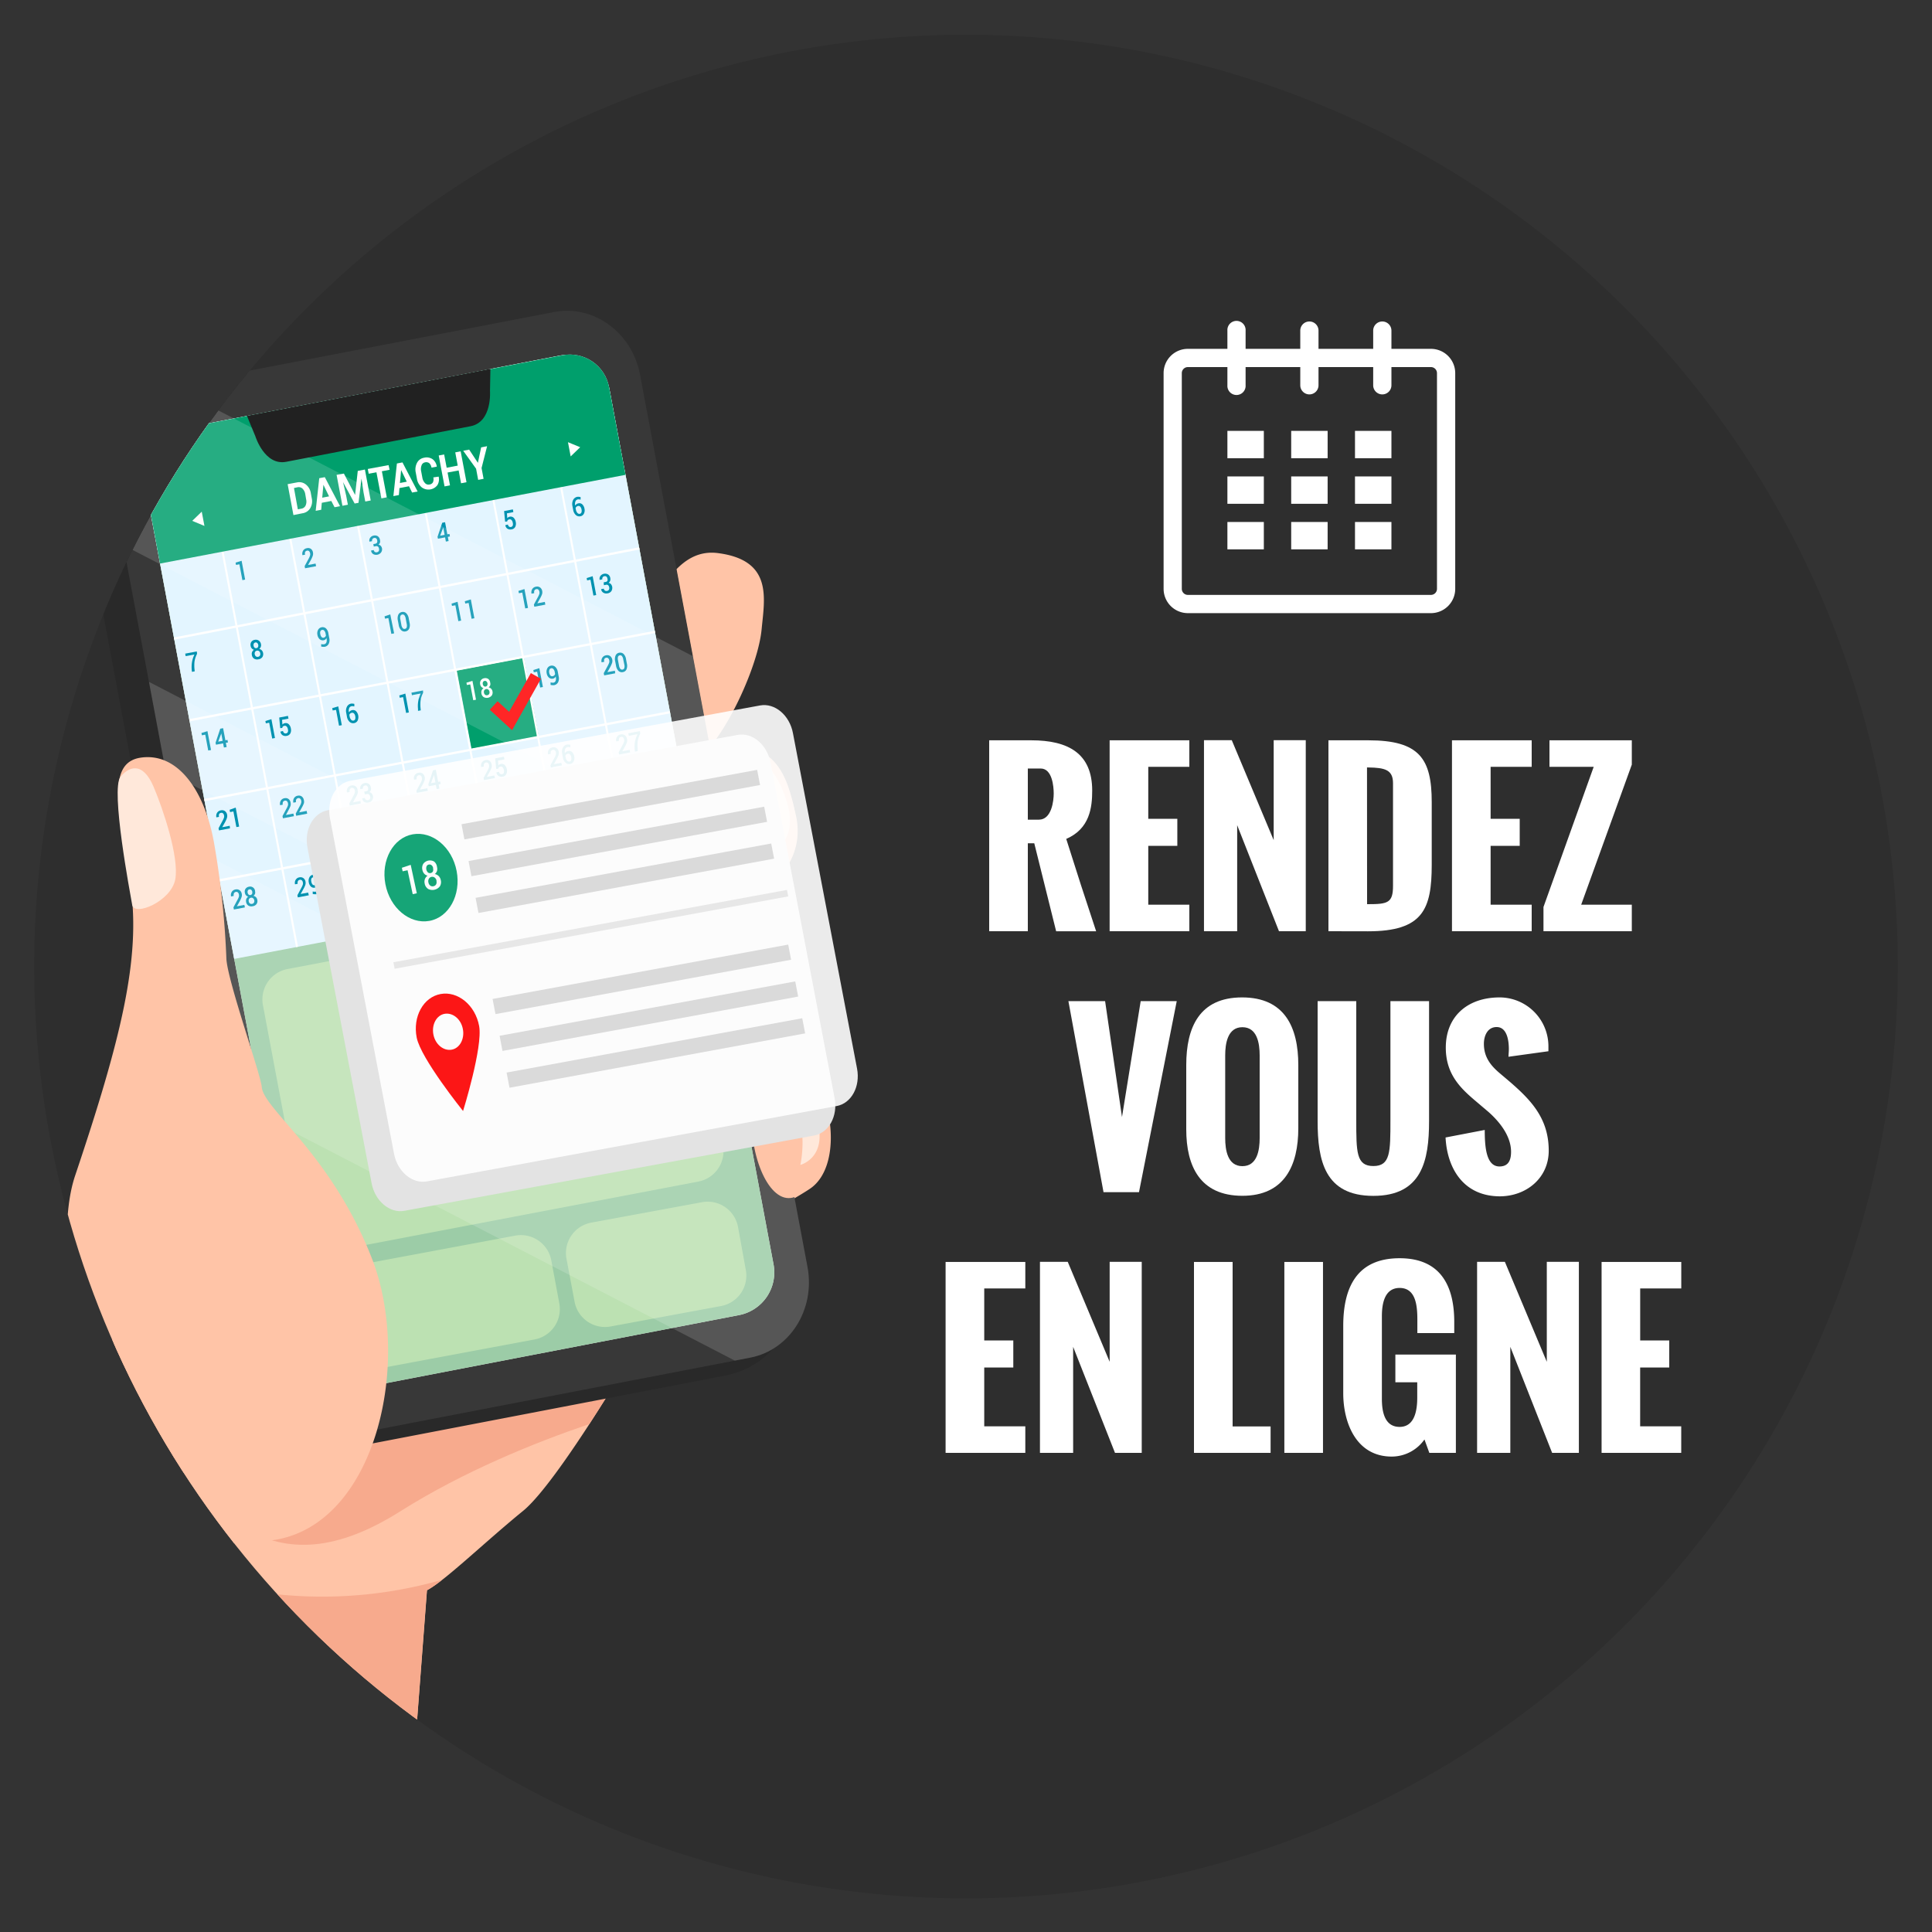 <svg xmlns="http://www.w3.org/2000/svg" xmlns:xlink="http://www.w3.org/1999/xlink" viewBox="0 0 500 500" widht="500px" height="500px"><rect x="0" y="0" width="500" height="500" fill="#333333" stroke="none"/><defs><style>.a,.r{fill:none;}.b{isolation:isolate;}.c{opacity:0.1;}.d{clip-path:url(#a);}.e{fill:#ffc4a7;}.f{fill:#f7aa8d;}.g{fill:#292929;}.h{fill:#383838;}.i{fill:#e6e6e6;}.j{fill:#9ccca7;}.k{clip-path:url(#b);}.l{fill:#e3f5ff;}.m{fill:#bce1b2;}.n{fill:#009f6c;}.o{clip-path:url(#c);}.p{fill:#fff;}.q{fill:#0092b0;}.r{stroke:red;stroke-miterlimit:10;stroke-width:3px;}.s{opacity:0.15;}.t{clip-path:url(#d);}.u{fill:#212121;}.v{fill:#ffe8da;}.w{fill:#e3e3e3;mix-blend-mode:multiply;}.x{opacity:0.9;}.y{fill:red;}.z{fill:#d9d9d9;}.aa{fill:#e8e8e8;}</style><clipPath id="a"><circle class="a" cx="250" cy="250.15" r="241.15" transform="translate(-103.66 250.04) rotate(-45)"/></clipPath><clipPath id="b"><path class="a" d="M200.35,328.05a10.45,10.45,0,0,1-8.26,12.14L92,359.44a10.34,10.34,0,0,1-12.08-8.23L37.2,123.34a10.45,10.45,0,0,1,8.27-12.14L145.54,91.94a10.33,10.33,0,0,1,12.08,8.23Z"/></clipPath><clipPath id="c"><polygon class="a" points="60.33 248.22 181.61 225.11 156.01 89.62 34.73 112.73 60.33 248.22"/></clipPath><clipPath id="d"><path class="a" d="M94.17,370.63c-10.23,2-20.22-5.31-22.26-16.22L28.59,123.34c-2-10.91,4.62-21.39,14.85-23.36l99.93-19.22c10.24-2,20.23,5.31,22.28,16.22L209,328c2,10.92-4.61,21.4-14.85,23.36Z"/></clipPath></defs><g class="b"><circle class="c" cx="250" cy="250.15" r="241.15" transform="translate(-103.66 250.04) rotate(-45)"/><g class="d"><path class="e" d="M207.32,277.9c-5.9-.25-17.11,3.42-26.4,6.92-10.71,4-21.1,8.78-20.34,7.51.94-1.56,16.65-10,29.26-16.44a72.89,72.89,0,0,0,13.61-9.59c6.7-5.51,6-22.36.16-27.38s-11.36-1.09-20.91,3.68c-5.21,2.61-10.71,5.6-15.59,8.34,6.76-4.11,14.73-9.19,21.47-14.13,5.3-3.89,11-7.25,13.63-10.43,10-12.22-.3-25.85-4.64-28.77s-12.44,2.23-23.37,10c-13.26,9.37-27.63,20.23-28.1,19.1-.85-2.07,25.3-22.38,35.69-31.38,6.09-5.29,14.39-22.75,15.32-32.49.77-8.09,2.91-17.87-11.32-19.7s-17.89,20.74-29.49,29.36-94,59.85-94,59.85-32.13,69.58-33,94.37.78,40.11.78,40.11L.06,478.26H105.42l5.09-66.7C115,409.24,125.57,399,135.39,391s34-49.67,35.77-53.72c.7-1.6,6.26-5.66,11.56-11.09,8.09-8.29,21.78-15.08,26.92-18.56C219.23,301.11,214.44,278.21,207.32,277.9Z"/><path class="f" d="M31,355.71C13,324,135,311.59,169.77,339.94c-3,5.44-10,17.45-17.27,28.61C138.12,373.44,120,380.82,103.8,391,70.7,412,52.39,393.49,31,355.71Z"/><path class="g" d="M36.54,101.9l99.93-19.23a19.34,19.34,0,0,1,4.13-.33l2.87-.55c10.24-2,20.23,5.31,22.27,16.22l43.32,231.06c1.91,10.19-8.52,19.49-8.52,19.49A22.61,22.61,0,0,1,187.7,356c-8.42,1.64-99.94,19.22-99.94,19.22-10.91,2.1-21.56-5.66-23.74-17.3L20.7,126.81C18.52,115.17,25.62,104,36.54,101.9Z"/><path class="h" d="M94.17,370.63c-10.23,2-20.22-5.31-22.26-16.22L28.59,123.34c-2-10.91,4.62-21.39,14.85-23.36l99.93-19.22c10.24-2,20.23,5.31,22.28,16.22L209,328c2,10.92-4.61,21.4-14.85,23.36Z"/><path class="i" d="M200.2,327.26a11.25,11.25,0,0,1-8.9,13.08l-98.5,19a11.13,11.13,0,0,1-13-8.86L37.35,124.12a11.25,11.25,0,0,1,8.91-13.07l98.5-19a11.13,11.13,0,0,1,13,8.87Z"/><path class="j" d="M200.2,327.26a11.25,11.25,0,0,1-8.9,13.08l-98.5,19a11.13,11.13,0,0,1-13-8.86L37.35,124.12a11.25,11.25,0,0,1,8.91-13.07l98.5-19a11.13,11.13,0,0,1,13,8.87Z"/><g class="k"><polygon class="l" points="60.33 248.22 181.61 225.11 156.01 89.62 34.73 112.73 60.33 248.22"/><path class="m" d="M78.76,317.08a8,8,0,0,0,9.33,6.37l92.63-17.66a8,8,0,0,0,6.38-9.36l-10.7-56.94a8,8,0,0,0-9.34-6.36L74.43,250.78a8,8,0,0,0-6.38,9.36Z"/><path class="m" d="M84.34,348.64A8,8,0,0,0,93.67,355l44.67-8.35a8,8,0,0,0,6.41-9.34l-2.08-11.14a8,8,0,0,0-9.32-6.39l-44.68,8.35a8,8,0,0,0-6.4,9.34Z"/><path class="m" d="M148.7,336.88a8,8,0,0,0,9.33,6.41L186.61,338a8,8,0,0,0,6.41-9.32L191,317.54a8,8,0,0,0-9.33-6.41L153,316.42a8,8,0,0,0-6.4,9.32Z"/><polygon class="n" points="139.41 190.53 122.03 193.82 118.21 173.51 135.58 170.21 139.41 190.53"/><g class="o"><rect class="p" x="67.45" y="139.35" width="0.52" height="114.27" transform="translate(-35.2 15.93) rotate(-10.67)"/><rect class="p" x="84.98" y="136.03" width="0.52" height="114.27" transform="translate(-34.28 19.12) rotate(-10.67)"/><rect class="p" x="102.5" y="132.7" width="0.52" height="114.27" transform="translate(-33.36 22.3) rotate(-10.67)"/><polygon class="p" points="130.61 242.7 109.46 130.41 109.97 130.31 131.13 242.61 130.61 242.7"/><rect class="p" x="137.56" y="126.05" width="0.52" height="114.27" transform="translate(-31.53 28.68) rotate(-10.67)"/><polygon class="p" points="165.67 236.05 144.52 123.76 145.03 123.66 166.18 235.96 165.67 236.05"/><rect class="p" x="41.27" y="153.56" width="132.43" height="0.59" transform="matrix(0.98, -0.19, 0.19, 0.98, -26.81, 22.75)"/><polygon class="p" points="46.39 187.2 46.28 186.62 176.39 161.93 176.5 162.51 46.39 187.2"/><rect class="p" x="49.07" y="194.98" width="132.43" height="0.59" transform="translate(-34.23 24.78) rotate(-10.69)"/><polygon class="p" points="54.19 228.63 54.08 228.04 184.19 203.35 184.3 203.94 54.19 228.63"/><path class="q" d="M63.44,150l-.71.14-.77-4.1-.88.16-.11-.6,1.56-.47Z"/><path class="q" d="M81.8,146.53l-2.85.54-.11-.56,1.08-2a4,4,0,0,0,.33-.79,1.08,1.08,0,0,0,0-.56.9.9,0,0,0-.27-.52.54.54,0,0,0-.49-.13.67.67,0,0,0-.52.35,1,1,0,0,0,0,.69l-.7.13h0a1.61,1.61,0,0,1,.17-1.17,1.37,1.37,0,0,1,1-.64,1.27,1.27,0,0,1,1.06.2A1.49,1.49,0,0,1,81,143a1.72,1.72,0,0,1-.06.84,7.09,7.09,0,0,1-.47,1.05l-.74,1.33v0l1.94-.37Z"/><path class="q" d="M96.61,140.82l.49-.1a.6.6,0,0,0,.47-.29.9.9,0,0,0,.05-.58.89.89,0,0,0-.27-.52.64.64,0,0,0-.52-.1.65.65,0,0,0-.44.28.7.7,0,0,0-.09.54l-.69.13v0a1.24,1.24,0,0,1,.19-1,1.39,1.39,0,0,1,.91-.57,1.43,1.43,0,0,1,1.07.17,1.41,1.41,0,0,1,.56,1,1.28,1.28,0,0,1,0,.64,1.29,1.29,0,0,1-.39.54,1.08,1.08,0,0,1,.62.34,1.43,1.43,0,0,1,.3.66A1.4,1.4,0,0,1,98.6,143a1.61,1.61,0,0,1-2,.41,1.26,1.26,0,0,1-.57-.93v0l.69-.13a.74.74,0,0,0,.29.49.78.78,0,0,0,1-.2.82.82,0,0,0,.08-.61.91.91,0,0,0-.28-.58.71.71,0,0,0-.59-.09l-.49.09Z"/><path class="q" d="M115.77,138.28l.55-.1.12.65-.54.11.2,1.08-.71.14-.2-1.09-1.85.35-.11-.49,1.22-3.64.73-.14Zm-1.86.36,1.15-.22-.37-2h0l0,.15Z"/><path class="q" d="M130.72,135l-.26-2.74,2.27-.43.13.7-1.67.32.1,1.24a1.47,1.47,0,0,1,.26-.23,1.18,1.18,0,0,1,.36-.14,1.14,1.14,0,0,1,1,.25,2,2,0,0,1,.57,1.15,1.89,1.89,0,0,1-.14,1.24,1.27,1.27,0,0,1-1,.65,1.46,1.46,0,0,1-1-.17,1.28,1.28,0,0,1-.56-.93v0l.67-.16a.8.8,0,0,0,.28.52.65.65,0,0,0,.51.11.59.59,0,0,0,.46-.37,1.25,1.25,0,0,0,0-.73,1.3,1.3,0,0,0-.31-.69.6.6,0,0,0-.57-.18.69.69,0,0,0-.41.2.63.63,0,0,0-.15.35Z"/><path class="q" d="M149.4,128.58a1.71,1.71,0,0,1,.45,0,1.66,1.66,0,0,1,.41.08l0,.64-.34-.06a1.59,1.59,0,0,0-.37,0,.83.83,0,0,0-.62.51,1.79,1.79,0,0,0-.07,1.07v0a1.23,1.23,0,0,1,.36-.36,1.18,1.18,0,0,1,.49-.2,1.07,1.07,0,0,1,1,.28,2,2,0,0,1,.55,1.1,1.88,1.88,0,0,1-.15,1.3,1.24,1.24,0,0,1-.91.67,1.35,1.35,0,0,1-1.18-.32,2.35,2.35,0,0,1-.69-1.38l-.18-.93a2.41,2.41,0,0,1,.19-1.62A1.5,1.5,0,0,1,149.4,128.58Zm.24,2.36a.94.94,0,0,0-.44.2.79.79,0,0,0-.24.35l.07.35a1.79,1.79,0,0,0,.4.91.69.69,0,0,0,.62.23.58.58,0,0,0,.44-.4,1.55,1.55,0,0,0,0-.78,1.28,1.28,0,0,0-.33-.68A.59.59,0,0,0,149.64,130.94Z"/><path class="q" d="M51,169.21a6.32,6.32,0,0,0-.66,2,9.26,9.26,0,0,0,0,2l.05.53-.71.13-.06-.52a7.93,7.93,0,0,1,.09-2.09,6.92,6.92,0,0,1,.62-1.88l-2.28.43-.12-.65,3-.57Z"/><path class="q" d="M67.54,166.72a1.2,1.2,0,0,1-.45,1.22,1.26,1.26,0,0,1,.64.35,1.35,1.35,0,0,1,.35.67,1.42,1.42,0,0,1-.2,1.12,1.5,1.5,0,0,1-1,.55,1.52,1.52,0,0,1-1.11-.16,1.36,1.36,0,0,1-.59-1,1.24,1.24,0,0,1,.07-.74,1.26,1.26,0,0,1,.48-.57,1.25,1.25,0,0,1-.57-.35,1.16,1.16,0,0,1-.29-.62,1.35,1.35,0,0,1,.17-1.07,1.32,1.32,0,0,1,.89-.53,1.36,1.36,0,0,1,1,.17A1.37,1.37,0,0,1,67.54,166.72Zm-.71.17a.85.85,0,0,0-.27-.5.56.56,0,0,0-.47-.12.55.55,0,0,0-.4.28.89.89,0,0,0-.06.57.86.86,0,0,0,.26.5.55.55,0,0,0,.48.11.53.53,0,0,0,.4-.28A.85.85,0,0,0,66.83,166.89Zm.52,2.17a.82.82,0,0,0-.31-.55.66.66,0,0,0-.55-.12.68.68,0,0,0-.48.32.85.85,0,0,0-.08.62.9.9,0,0,0,.3.54.72.72,0,0,0,.56.11.7.7,0,0,0,.48-.31A.83.83,0,0,0,67.35,169.06Z"/><path class="q" d="M83.89,166.73a.73.73,0,0,0,.56-.43,1.59,1.59,0,0,0,.06-1l0-.22a1.09,1.09,0,0,1-.29.4,1,1,0,0,1-.43.21,1.24,1.24,0,0,1-1.06-.26,1.94,1.94,0,0,1-.58-1.14,1.88,1.88,0,0,1,.17-1.28,1.3,1.3,0,0,1,.9-.67,1.31,1.31,0,0,1,1.15.3A2.27,2.27,0,0,1,85,164l.22,1.15a2.18,2.18,0,0,1-.17,1.51,1.45,1.45,0,0,1-1,.73,1.83,1.83,0,0,1-.47,0,1.39,1.39,0,0,1-.46-.07l0-.64a2,2,0,0,0,.4.07A1.72,1.72,0,0,0,83.89,166.73Zm-.2-1.68a.79.79,0,0,0,.44-.21.75.75,0,0,0,.22-.36l-.08-.44a1.64,1.64,0,0,0-.36-.84.6.6,0,0,0-1,.19,1.31,1.31,0,0,0,0,.77,1.38,1.38,0,0,0,.31.7A.57.57,0,0,0,83.69,165.05Z"/><path class="q" d="M102,163.91l-.72.14-.77-4.1-.87.16-.12-.6L101,159Z"/><path class="q" d="M106,161.19a2.4,2.4,0,0,1-.11,1.52,1.27,1.27,0,0,1-.93.7,1.23,1.23,0,0,1-1.12-.31,2.36,2.36,0,0,1-.66-1.38l-.21-1.11a2.47,2.47,0,0,1,.11-1.52,1.27,1.27,0,0,1,.93-.7,1.23,1.23,0,0,1,1.12.31,2.39,2.39,0,0,1,.66,1.38Zm-1-1.1a1.89,1.89,0,0,0-.34-.86.6.6,0,0,0-.58-.19.63.63,0,0,0-.46.39,1.75,1.75,0,0,0,0,.92l.25,1.35a1.74,1.74,0,0,0,.35.86.56.56,0,0,0,.57.19.57.57,0,0,0,.46-.38,1.79,1.79,0,0,0,0-.93Z"/><path class="q" d="M119.34,160.61l-.72.14-.77-4.1-.87.16-.12-.6,1.56-.47Z"/><path class="q" d="M122.77,160l-.72.14-.77-4.1-.87.16-.12-.6,1.56-.47Z"/><path class="q" d="M136.65,157.33l-.72.13-.77-4.1-.87.17-.12-.6,1.56-.48Z"/><path class="q" d="M141.13,156.48l-2.85.54-.11-.56,1.08-2a4.84,4.84,0,0,0,.34-.78,1.19,1.19,0,0,0,0-.56.9.9,0,0,0-.27-.52.52.52,0,0,0-.49-.13.66.66,0,0,0-.52.34,1.07,1.07,0,0,0-.05.7l-.7.13v0a1.58,1.58,0,0,1,.17-1.16,1.38,1.38,0,0,1,1-.65,1.26,1.26,0,0,1,1.05.21,1.47,1.47,0,0,1,.55.94,1.72,1.72,0,0,1-.06.84,7.09,7.09,0,0,1-.47,1l-.74,1.32v0l1.94-.37Z"/><path class="q" d="M154.3,154l-.72.13-.77-4.1-.87.17-.11-.6,1.55-.48Z"/><path class="q" d="M156.23,150.71l.5-.1a.62.62,0,0,0,.47-.29.91.91,0,0,0,0-.58.83.83,0,0,0-.26-.52.66.66,0,0,0-.53-.1.67.67,0,0,0-.44.28.75.75,0,0,0-.09.54l-.69.13v0a1.28,1.28,0,0,1,.19-1,1.54,1.54,0,0,1,2-.4,1.39,1.39,0,0,1,.57,1,1.28,1.28,0,0,1-.05.64,1.24,1.24,0,0,1-.4.54,1.11,1.11,0,0,1,.63.34,1.56,1.56,0,0,1,.09,1.79,1.45,1.45,0,0,1-1,.58,1.49,1.49,0,0,1-1.07-.17,1.24,1.24,0,0,1-.58-.92v0l.69-.13a.71.71,0,0,0,.29.49.66.66,0,0,0,.54.1.68.68,0,0,0,.49-.3.81.81,0,0,0,.08-.61.91.91,0,0,0-.29-.58.68.68,0,0,0-.58-.09l-.5.1Z"/><path class="q" d="M54.61,194.1l-.72.13-.77-4.1-.87.17-.12-.6,1.56-.48Z"/><path class="q" d="M58.33,191.59l.54-.1.13.65-.55.1.21,1.09-.71.13-.21-1.08-1.84.35-.11-.5L57,188.59l.74-.14Zm-1.86.35,1.15-.22-.37-2h0l0,.16Z"/><path class="q" d="M71.16,191l-.72.13-.77-4.1-.87.17-.12-.6,1.56-.48Z"/><path class="q" d="M72.52,188.44l-.26-2.74,2.26-.43.14.7-1.67.32.1,1.24a1,1,0,0,1,.62-.37,1.12,1.12,0,0,1,1,.25,2,2,0,0,1,.57,1.15,1.89,1.89,0,0,1-.14,1.24,1.31,1.31,0,0,1-1,.65,1.43,1.43,0,0,1-1-.17,1.28,1.28,0,0,1-.56-.94h0l.66-.16a.81.81,0,0,0,.29.52.6.6,0,0,0,.51.1.59.59,0,0,0,.46-.36,1.28,1.28,0,0,0,0-.74,1.39,1.39,0,0,0-.31-.68.61.61,0,0,0-.57-.18.78.78,0,0,0-.42.19.61.61,0,0,0-.14.36Z"/><path class="q" d="M88.46,187.67l-.72.14-.77-4.1-.87.16-.12-.6,1.56-.47Z"/><path class="q" d="M90.84,182.1a1.73,1.73,0,0,1,.45,0,1.67,1.67,0,0,1,.41.07l0,.65-.34-.06a1.18,1.18,0,0,0-.37,0,.81.81,0,0,0-.62.51,1.78,1.78,0,0,0-.07,1.07v0a1.54,1.54,0,0,1,.36-.36,1.31,1.31,0,0,1,.5-.2,1.09,1.09,0,0,1,1,.29,2.22,2.22,0,0,1,.4,2.4,1.26,1.26,0,0,1-.91.67,1.35,1.35,0,0,1-1.17-.32,2.33,2.33,0,0,1-.7-1.38l-.17-.93a2.39,2.39,0,0,1,.18-1.62A1.5,1.5,0,0,1,90.84,182.1Zm.24,2.36a.86.86,0,0,0-.44.2.7.7,0,0,0-.23.35l.06.34a1.71,1.71,0,0,0,.4.91.64.64,0,0,0,.62.23.56.56,0,0,0,.44-.4,1.54,1.54,0,0,0,0-.78,1.28,1.28,0,0,0-.32-.67A.61.61,0,0,0,91.08,184.46Z"/><path class="q" d="M105.81,184.38l-.71.13-.78-4.1-.87.17-.11-.6,1.56-.48Z"/><path class="q" d="M109.5,179.31a6.4,6.4,0,0,0-.66,2,9.27,9.27,0,0,0,0,2l.05.53-.71.13,0-.52a7.54,7.54,0,0,1,.08-2.09,6.92,6.92,0,0,1,.62-1.88l-2.27.43-.13-.65,3-.57Z"/><path class="p" d="M123.19,181.08l-.71.14-.78-4.1-.87.16-.11-.6,1.55-.47Z"/><path class="p" d="M126.86,176.67a1.2,1.2,0,0,1,0,.68,1.17,1.17,0,0,1-.4.53,1.28,1.28,0,0,1,.64.36,1.24,1.24,0,0,1,.35.67,1.37,1.37,0,0,1-.2,1.11,1.67,1.67,0,0,1-2.07.39,1.36,1.36,0,0,1-.59-1,1.26,1.26,0,0,1,.07-.75,1.32,1.32,0,0,1,.48-.57,1.15,1.15,0,0,1-.57-.34,1.19,1.19,0,0,1-.29-.62,1.35,1.35,0,0,1,.17-1.07,1.33,1.33,0,0,1,.89-.54,1.36,1.36,0,0,1,1,.18A1.33,1.33,0,0,1,126.86,176.67Zm-.71.16a.79.79,0,0,0-.27-.49.57.57,0,0,0-.87.16.85.85,0,0,0-.06.56.83.83,0,0,0,.26.5.59.59,0,0,0,.88-.16A.89.89,0,0,0,126.15,176.83Zm.52,2.17a.78.78,0,0,0-.31-.54.63.63,0,0,0-.55-.13.71.71,0,0,0-.48.32.85.85,0,0,0-.08.62.84.84,0,0,0,.3.54.68.68,0,0,0,.56.11.7.7,0,0,0,.48-.31A.82.82,0,0,0,126.67,179Z"/><path class="q" d="M140.5,177.8l-.71.13-.78-4.1-.87.17-.11-.6,1.55-.48Z"/><path class="q" d="M143.22,176.68a.76.76,0,0,0,.56-.44,1.59,1.59,0,0,0,.06-1l0-.22a1,1,0,0,1-.29.4.91.91,0,0,1-.43.21,1.24,1.24,0,0,1-1.06-.26,1.94,1.94,0,0,1-.58-1.14,1.89,1.89,0,0,1,.17-1.28,1.3,1.3,0,0,1,.9-.67,1.31,1.31,0,0,1,1.15.3,2.27,2.27,0,0,1,.67,1.36l.22,1.14a2.18,2.18,0,0,1-.17,1.51,1.45,1.45,0,0,1-1,.73,2.42,2.42,0,0,1-.47,0,2.21,2.21,0,0,1-.46-.07l0-.65a2,2,0,0,0,.4.07A2.29,2.29,0,0,0,143.22,176.68ZM143,175a.79.79,0,0,0,.44-.21.75.75,0,0,0,.22-.36l-.08-.44a1.64,1.64,0,0,0-.36-.84.64.64,0,0,0-.6-.2.61.61,0,0,0-.43.39,1.31,1.31,0,0,0-.05.77,1.46,1.46,0,0,0,.31.71A.58.58,0,0,0,143,175Z"/><path class="q" d="M159.21,174.25l-2.85.54-.11-.57,1.08-2a4.84,4.84,0,0,0,.34-.78,1.19,1.19,0,0,0,0-.56.9.9,0,0,0-.27-.52.55.55,0,0,0-.49-.14.7.7,0,0,0-.52.35,1.07,1.07,0,0,0,0,.7l-.7.13v0a1.58,1.58,0,0,1,.17-1.16,1.38,1.38,0,0,1,1-.65,1.29,1.29,0,0,1,1.05.2,1.52,1.52,0,0,1,.55.95,1.72,1.72,0,0,1-.06.84,7.09,7.09,0,0,1-.47,1.05l-.74,1.32v0l1.94-.37Z"/><path class="q" d="M162.23,171.73a2.41,2.41,0,0,1-.1,1.52,1.24,1.24,0,0,1-.93.69,1.28,1.28,0,0,1-1.13-.3,2.48,2.48,0,0,1-.65-1.38l-.21-1.11a2.39,2.39,0,0,1,.11-1.52,1.19,1.19,0,0,1,.93-.7,1.25,1.25,0,0,1,1.12.3,2.35,2.35,0,0,1,.65,1.38Zm-.94-1.11a1.74,1.74,0,0,0-.35-.85.61.61,0,0,0-1,.2,1.84,1.84,0,0,0,0,.92l.26,1.35a1.78,1.78,0,0,0,.34.86.6.6,0,0,0,.58.19.56.56,0,0,0,.45-.39,1.73,1.73,0,0,0,0-.92Z"/><path class="q" d="M59.52,214.37l-2.85.54-.11-.56,1.07-2a4.25,4.25,0,0,0,.35-.78,1.19,1.19,0,0,0,0-.56.9.9,0,0,0-.27-.52.52.52,0,0,0-.49-.13.66.66,0,0,0-.52.34,1.07,1.07,0,0,0,0,.7l-.7.13v0a1.58,1.58,0,0,1,.17-1.16,1.36,1.36,0,0,1,1-.65,1.31,1.31,0,0,1,1.06.2,1.52,1.52,0,0,1,.55.95,1.72,1.72,0,0,1-.06.84,7.09,7.09,0,0,1-.47,1.05l-.74,1.32v0l1.94-.37Z"/><path class="q" d="M61.89,213.92l-.71.13L60.4,210l-.87.17-.11-.6L61,209Z"/><path class="q" d="M76.07,211.23l-2.85.54-.11-.57,1.07-2a3.52,3.52,0,0,0,.34-.78,1.2,1.2,0,0,0,0-.56.9.9,0,0,0-.27-.52.52.52,0,0,0-.49-.13.65.65,0,0,0-.52.34,1.13,1.13,0,0,0-.06.7l-.69.13v0a1.58,1.58,0,0,1,.17-1.16,1.36,1.36,0,0,1,1-.65,1.28,1.28,0,0,1,1,.2,1.43,1.43,0,0,1,.55,1,1.6,1.6,0,0,1-.05.84,7.09,7.09,0,0,1-.47,1L74,210.92v0l1.93-.37Z"/><path class="q" d="M79.5,210.58l-2.85.54-.11-.57,1.07-2a3.37,3.37,0,0,0,.34-.79,1.3,1.3,0,0,0,0-.55.9.9,0,0,0-.27-.52.56.56,0,0,0-.5-.14.68.68,0,0,0-.51.35,1.13,1.13,0,0,0-.06.7l-.69.13v0a1.58,1.58,0,0,1,.17-1.16,1.36,1.36,0,0,1,1-.65,1.29,1.29,0,0,1,1,.2,1.47,1.47,0,0,1,.55.95,1.6,1.6,0,0,1,0,.84,7.09,7.09,0,0,1-.47,1l-.74,1.32v0l1.93-.37Z"/><path class="q" d="M93.37,207.94l-2.85.54-.11-.56,1.07-2a3.56,3.56,0,0,0,.34-.79,1.2,1.2,0,0,0,0-.56.87.87,0,0,0-.27-.51.56.56,0,0,0-.5-.14.68.68,0,0,0-.51.35,1.13,1.13,0,0,0-.06.7l-.69.13v0a1.62,1.62,0,0,1,.17-1.17,1.35,1.35,0,0,1,1-.64,1.29,1.29,0,0,1,1.05.2,1.47,1.47,0,0,1,.55,1,1.6,1.6,0,0,1,0,.84,7.09,7.09,0,0,1-.47,1l-.74,1.32v0l1.93-.37Z"/><path class="q" d="M94.25,204.87l.49-.09a.63.63,0,0,0,.47-.29.93.93,0,0,0,.05-.59.89.89,0,0,0-.27-.51.6.6,0,0,0-.52-.1.65.65,0,0,0-.44.28.68.68,0,0,0-.09.53l-.69.13v0a1.24,1.24,0,0,1,.19-1,1.34,1.34,0,0,1,.9-.56,1.41,1.41,0,0,1,1.07.17,1.34,1.34,0,0,1,.57,1,1.23,1.23,0,0,1,0,.63,1.18,1.18,0,0,1-.39.54,1.09,1.09,0,0,1,.62.35,1.44,1.44,0,0,1,.3.65,1.42,1.42,0,0,1-.21,1.13,1.61,1.61,0,0,1-2,.41,1.22,1.22,0,0,1-.57-.92v0l.69-.13a.74.74,0,0,0,.29.49.78.78,0,0,0,1-.2.84.84,0,0,0,.08-.62.86.86,0,0,0-.29-.57.68.68,0,0,0-.58-.09l-.49.09Z"/><path class="q" d="M110.72,204.65l-2.84.54-.11-.56,1.07-2a4.11,4.11,0,0,0,.34-.79,1.34,1.34,0,0,0,0-.56.9.9,0,0,0-.27-.52.56.56,0,0,0-.5-.13.66.66,0,0,0-.51.35,1.1,1.1,0,0,0-.06.69l-.69.13h0a1.57,1.57,0,0,1,.17-1.17,1.35,1.35,0,0,1,1-.64,1.26,1.26,0,0,1,1.05.2,1.45,1.45,0,0,1,.55.94,1.61,1.61,0,0,1-.06.84,6.88,6.88,0,0,1-.46,1.05l-.74,1.33h0l1.93-.36Z"/><path class="q" d="M113.39,202.34l.54-.1.13.66-.54.1.2,1.08-.71.14-.21-1.09-1.84.35-.11-.49,1.22-3.64.73-.14Zm-1.86.36,1.15-.22-.37-2h0l0,.15Z"/><path class="q" d="M128.1,201.35l-2.85.54-.1-.56,1.07-2a4.11,4.11,0,0,0,.34-.79,1.34,1.34,0,0,0,0-.56.84.84,0,0,0-.27-.51.57.57,0,0,0-.5-.14.66.66,0,0,0-.51.35,1.12,1.12,0,0,0-.06.7l-.69.13v0a1.57,1.57,0,0,1,.17-1.17,1.35,1.35,0,0,1,1-.64,1.29,1.29,0,0,1,1,.2,1.45,1.45,0,0,1,.55,1,1.72,1.72,0,0,1-.06.84,6.17,6.17,0,0,1-.47,1l-.73,1.32v0l1.93-.37Z"/><path class="q" d="M128.41,199l-.26-2.74,2.27-.43.13.7-1.67.31.1,1.25a1.16,1.16,0,0,1,.26-.23,1.18,1.18,0,0,1,.36-.15,1.15,1.15,0,0,1,1,.26,2,2,0,0,1,.57,1.14,1.88,1.88,0,0,1-.14,1.24,1.28,1.28,0,0,1-1,.66,1.39,1.39,0,0,1-1-.18,1.24,1.24,0,0,1-.56-.93h0l.66-.16a.81.81,0,0,0,.29.52.65.65,0,0,0,.51.1.58.58,0,0,0,.46-.36,1.28,1.28,0,0,0,0-.74,1.3,1.3,0,0,0-.31-.68.61.61,0,0,0-.57-.18.75.75,0,0,0-.41.19.54.54,0,0,0-.15.36Z"/><path class="q" d="M145.41,198.07l-2.85.54-.1-.56,1.07-2a4.08,4.08,0,0,0,.34-.78,1.35,1.35,0,0,0,0-.56.9.9,0,0,0-.27-.52.54.54,0,0,0-.5-.13.65.65,0,0,0-.51.34,1.07,1.07,0,0,0-.06.7l-.69.13v0a1.58,1.58,0,0,1,.16-1.16,1.4,1.4,0,0,1,1-.65,1.26,1.26,0,0,1,1.05.21,1.43,1.43,0,0,1,.55.94,1.72,1.72,0,0,1-.06.84,6.17,6.17,0,0,1-.47,1.05l-.74,1.32,0,0,1.93-.36Z"/><path class="q" d="M146.74,192.69a2.33,2.33,0,0,1,.45,0,1.67,1.67,0,0,1,.41.07l0,.65a2.29,2.29,0,0,0-.34-.07,1.23,1.23,0,0,0-.37,0,.8.8,0,0,0-.62.51,1.77,1.77,0,0,0-.07,1.07v0a1.2,1.2,0,0,1,.35-.36,1.23,1.23,0,0,1,.5-.2,1.09,1.09,0,0,1,1,.28,2,2,0,0,1,.56,1.1,1.93,1.93,0,0,1-.16,1.3,1.24,1.24,0,0,1-.91.67,1.32,1.32,0,0,1-1.17-.32,2.27,2.27,0,0,1-.7-1.38l-.17-.93a2.37,2.37,0,0,1,.18-1.61A1.55,1.55,0,0,1,146.74,192.69Zm.24,2.37a.94.94,0,0,0-.44.19.79.79,0,0,0-.23.35l.06.35a1.75,1.75,0,0,0,.4.91.67.67,0,0,0,.63.23.55.55,0,0,0,.43-.4,1.44,1.44,0,0,0,0-.78,1.31,1.31,0,0,0-.32-.68A.6.6,0,0,0,147,195.06Z"/><path class="q" d="M163.07,194.72l-2.85.54-.11-.56,1.07-2a3.52,3.52,0,0,0,.34-.78,1.35,1.35,0,0,0,0-.56.9.9,0,0,0-.27-.52.54.54,0,0,0-.5-.13.65.65,0,0,0-.51.34,1.14,1.14,0,0,0-.06.7l-.69.13v0a1.54,1.54,0,0,1,.17-1.16,1.36,1.36,0,0,1,1-.65,1.3,1.3,0,0,1,1.05.21,1.43,1.43,0,0,1,.55.94,1.6,1.6,0,0,1,0,.84,7.09,7.09,0,0,1-.47,1.05l-.74,1.32v0l1.93-.36Z"/><path class="q" d="M165.7,189.85a6.74,6.74,0,0,0-.67,2,10,10,0,0,0,0,2l0,.53-.71.13-.06-.52a8.4,8.4,0,0,1,.08-2.09A7.68,7.68,0,0,1,165,190l-2.27.43-.12-.65,3-.57Z"/><path class="q" d="M63.38,234.84l-2.85.54-.11-.56,1.07-2a3.52,3.52,0,0,0,.34-.78,1.35,1.35,0,0,0,0-.56.9.9,0,0,0-.27-.52.56.56,0,0,0-.5-.13.65.65,0,0,0-.51.34,1.14,1.14,0,0,0-.06.7l-.69.13v0a1.54,1.54,0,0,1,.17-1.16,1.36,1.36,0,0,1,1-.65,1.3,1.3,0,0,1,1.05.21,1.43,1.43,0,0,1,.55.94,1.61,1.61,0,0,1-.06.84,6.88,6.88,0,0,1-.46,1.05l-.74,1.32v0l1.93-.36Z"/><path class="q" d="M66,230.62a1.23,1.23,0,0,1,0,.69,1.31,1.31,0,0,1-.4.53,1.34,1.34,0,0,1,.64.35,1.27,1.27,0,0,1,.34.67,1.34,1.34,0,0,1-.2,1.12,1.45,1.45,0,0,1-1,.55,1.51,1.51,0,0,1-1.1-.16,1.33,1.33,0,0,1-.59-1,1.26,1.26,0,0,1,.07-.75,1.37,1.37,0,0,1,.47-.57,1.2,1.2,0,0,1-.56-.34,1.23,1.23,0,0,1-.29-.63,1.31,1.31,0,0,1,.17-1.07,1.33,1.33,0,0,1,.88-.53,1.27,1.27,0,0,1,1.58,1.1Zm-.71.17a.85.85,0,0,0-.27-.5.57.57,0,0,0-.47-.12.55.55,0,0,0-.4.28.89.89,0,0,0-.06.57.83.83,0,0,0,.26.5.6.6,0,0,0,.88-.17A.85.85,0,0,0,65.28,230.79ZM65.8,233a.82.82,0,0,0-.31-.54.64.64,0,0,0-.55-.13.69.69,0,0,0-.48.32.85.85,0,0,0-.08.62.81.81,0,0,0,.3.54.67.67,0,0,0,.56.11.66.66,0,0,0,.47-.31A.77.77,0,0,0,65.8,233Z"/><path class="q" d="M79.92,231.7l-2.85.54-.1-.56,1.07-2a4.08,4.08,0,0,0,.34-.78,1.35,1.35,0,0,0,0-.56.9.9,0,0,0-.27-.52.56.56,0,0,0-.5-.13.65.65,0,0,0-.51.34,1.14,1.14,0,0,0-.06.7l-.69.13v0a1.54,1.54,0,0,1,.17-1.16,1.36,1.36,0,0,1,1-.65,1.3,1.3,0,0,1,1,.21,1.43,1.43,0,0,1,.55.94,1.72,1.72,0,0,1-.06.84,6.17,6.17,0,0,1-.47,1l-.73,1.32v0l1.93-.36Z"/><path class="q" d="M81.59,230.78a.76.76,0,0,0,.56-.44,1.74,1.74,0,0,0,.06-1l0-.22a1,1,0,0,1-.28.41,1,1,0,0,1-.44.2,1.18,1.18,0,0,1-1-.26,1.94,1.94,0,0,1-.58-1.14,1.83,1.83,0,0,1,.17-1.28,1.24,1.24,0,0,1,.89-.66,1.3,1.3,0,0,1,1.16.29,2.27,2.27,0,0,1,.67,1.36l.21,1.14a2.22,2.22,0,0,1-.16,1.52,1.48,1.48,0,0,1-1,.72,2.25,2.25,0,0,1-.46,0,2.11,2.11,0,0,1-.46-.07l0-.64a1.34,1.34,0,0,0,.4.06A2.29,2.29,0,0,0,81.59,230.78Zm-.2-1.69a.89.89,0,0,0,.44-.2.83.83,0,0,0,.22-.37l-.08-.43a1.73,1.73,0,0,0-.36-.85.62.62,0,0,0-.6-.19.56.56,0,0,0-.43.38,1.34,1.34,0,0,0,0,.78,1.38,1.38,0,0,0,.31.7A.58.58,0,0,0,81.39,229.09Z"/><path class="q" d="M94.67,226l.5-.09a.61.61,0,0,0,.46-.29.87.87,0,0,0,.05-.59.83.83,0,0,0-.26-.51.66.66,0,0,0-.53-.1.67.67,0,0,0-.44.28.68.68,0,0,0-.09.53l-.69.13h0a1.28,1.28,0,0,1,.19-1,1.54,1.54,0,0,1,2-.4,1.39,1.39,0,0,1,.57,1,1.14,1.14,0,0,1-.06.63,1.12,1.12,0,0,1-.39.55,1.08,1.08,0,0,1,.63.34,1.56,1.56,0,0,1,.09,1.79,1.49,1.49,0,0,1-1,.58,1.55,1.55,0,0,1-1.07-.17,1.24,1.24,0,0,1-.58-.93v0l.68-.13a.75.75,0,0,0,.3.49.66.66,0,0,0,.54.1.7.7,0,0,0,.49-.3.84.84,0,0,0,.08-.62.91.91,0,0,0-.29-.57.68.68,0,0,0-.58-.09l-.5.09Z"/><path class="q" d="M100.25,225.9a2.4,2.4,0,0,1-.11,1.52,1.24,1.24,0,0,1-.93.69,1.25,1.25,0,0,1-1.12-.3,2.42,2.42,0,0,1-.66-1.38l-.21-1.12a2.48,2.48,0,0,1,.11-1.52,1.24,1.24,0,0,1,.93-.69,1.25,1.25,0,0,1,1.12.3,2.42,2.42,0,0,1,.66,1.38Zm-1-1.11a1.74,1.74,0,0,0-.35-.85.58.58,0,0,0-.57-.19.59.59,0,0,0-.46.39,1.71,1.71,0,0,0,0,.91l.25,1.36a1.78,1.78,0,0,0,.35.86.61.61,0,0,0,1-.2,1.75,1.75,0,0,0,0-.92Z"/></g><polyline class="r" points="127.76 182.58 132.14 186.59 138.69 174.93"/><polygon class="n" points="40.99 145.93 162.28 122.81 156.01 89.62 34.73 112.73 40.99 145.93"/><path class="p" d="M75.94,133.3l-1.5-8,2.41-.45a2.73,2.73,0,0,1,2.3.53,3.56,3.56,0,0,1,1.29,2.24l.24,1.32a3.5,3.5,0,0,1-.38,2.56,2.79,2.79,0,0,1-2,1.33Zm.14-7,1,5.52.93-.18a1.44,1.44,0,0,0,1.08-.81,2.54,2.54,0,0,0,.14-1.6L79,127.88a2.52,2.52,0,0,0-.71-1.42,1.45,1.45,0,0,0-1.3-.36Z"/><path class="p" d="M85.74,129.65l-2.46.47-.15,1.81-1.43.27.92-8.44,1.44-.27L88,131l-1.42.27Zm-2.35-.85,1.77-.34-1.46-3h0Z"/><path class="p" d="M89,122.56l2.9,5.54h0l.69-6.23,1.85-.35,1.5,8-1.41.27-.45-2.38-.53-3.55h0l-.77,6.27-1,.18-3-5.54,0,0,.8,3.47.45,2.38-1.41.27-1.51-8Z"/><path class="p" d="M100.83,121.58l-2,.38,1.27,6.75-1.4.27-1.28-6.75-2,.37-.24-1.23,5.38-1Z"/><path class="p" d="M105.85,125.84l-2.47.47-.15,1.81-1.42.27.91-8.44,1.44-.28,3.92,7.53-1.43.27ZM103.5,125l1.77-.34-1.46-3h0Z"/><path class="p" d="M113.52,123.35l0,0a2.88,2.88,0,0,1-.31,2.18,2.9,2.9,0,0,1-4.07.59,3.62,3.62,0,0,1-1.24-2.23l-.3-1.59a3.69,3.69,0,0,1,.33-2.53,2.51,2.51,0,0,1,1.83-1.31,2.74,2.74,0,0,1,2.18.37,2.84,2.84,0,0,1,1.1,1.94v0l-1.37.26a2,2,0,0,0-.56-1.15,1.3,1.3,0,0,0-1.12-.22,1.15,1.15,0,0,0-.89.78,2.72,2.72,0,0,0-.1,1.55l.3,1.6a2.67,2.67,0,0,0,.68,1.42,1.2,1.2,0,0,0,1.16.38,1.17,1.17,0,0,0,.91-.58,2,2,0,0,0,.09-1.26Z"/><path class="p" d="M120.73,124.8l-1.41.27-.62-3.32-2.87.54.63,3.32-1.41.27-1.51-8,1.41-.26.65,3.43,2.86-.55-.64-3.43,1.4-.26Z"/><path class="p" d="M123.68,119.78h0l.84-4,1.54-.3-1.43,5.64.52,2.8-1.4.27-.54-2.89-3.33-4.64,1.54-.3Z"/><polygon class="p" points="146.99 114.44 150.15 115.74 147.69 118.12 146.99 114.44"/><polygon class="p" points="49.75 134.8 52.21 132.42 52.91 136.11 49.75 134.8"/></g><g class="s"><g class="t"><polygon class="p" points="216.87 365.95 238.57 317.21 -24.44 181.02 -46.13 229.77 216.87 365.95"/><polygon class="p" points="263.56 261.04 280.78 222.36 17.78 86.17 0.56 124.85 263.56 261.04"/><polygon class="p" points="244.46 303.96 252.01 287 -10.99 150.81 -18.54 167.77 244.46 303.96"/></g></g><path class="u" d="M126.92,95.46l-.11,5.72s.62,8-5,9.12l-47.72,9.21c-5.63,1.09-8-6.6-8-6.6l-2.18-5.28Z"/><path class="e" d="M36.48,196.07c9.42-1.34,16.36,8.3,18.84,21.65a223.44,223.44,0,0,1,3.27,30.42c.31,5.78,8.91,30,9.14,33.12.42,5.79,18,17.42,28.5,44.37S97.31,394.4,71,398.54,35.64,391,28.72,374.76s-15.45-52.15-9.27-70.53c11.88-35.32,17-56.22,14.35-74.78S27.06,197.4,36.48,196.07Z"/><path class="v" d="M31.18,201.05c1.94-2.43,5.62-4.31,8.55,2.52,2.46,5.77,6.68,18.3,5.63,24s-10.62,9.69-11.15,6.62S28.59,204.3,31.18,201.05Z"/><path class="f" d="M106.67,461.91C94,427.18,66,411.86,66,411.86a112.78,112.78,0,0,0,48.4-3,27.24,27.24,0,0,1-3.92,2.7Z"/><path class="e" d="M185,196c-1.19.68-6.52,6.9-3.09,19s9.9,15.58,15.09,12.77c8.92-4.83,9.95-13.81,8.23-20-.74-2.68-2.3-9.87-7.54-12.77S186.38,195.19,185,196Z"/><path class="v" d="M191.39,195.9a21.35,21.35,0,0,1,7.1,9.41,43.4,43.4,0,0,1,2.71,14s5.08-2.74,2.54-11.39c-1.54-5.24-3.72-8.9-6.6-10.77C195.27,195.91,192.59,195.37,191.39,195.9Z"/><path class="e" d="M192.44,236.15c-.94.61-5.3,6.35-3.3,18s6.4,16.92,10.73,14.56c7.35-4,7.68-18.72,6.68-24.73S194.34,234.93,192.44,236.15Z"/><path class="v" d="M207.07,250.91c-.56-5.08-2-8.83-4.5-11.09-1.61-1.46-4.13-2.46-5.39-2.2a20.11,20.11,0,0,1,5.24,9.93,38.2,38.2,0,0,1,.15,13.26S208,259.28,207.07,250.91Z"/><path class="e" d="M206.31,278.07c-4-1.28-12.27.7-11.83,12.66s6.23,22.65,12.45,18.38,7.56-10.69,6.67-17.1S210.31,279.35,206.31,278.07Z"/><path class="v" d="M212,292.32c-.61-4.69-2.2-8.15-4.86-10.23-1.73-1.34-4.45-2.27-5.81-2a18.19,18.19,0,0,1,5.66,9.16,30,30,0,0,1,.15,12.22S213,300,212,292.32Z"/></g><path class="w" d="M216,284.19c.88,4.64-1.5,9-5.31,9.68l-106,19.48c-3.82.71-7.63-2.49-8.52-7.13L79.57,219.35c-.89-4.64,1.49-9,5.31-9.67l106-19.49c3.82-.7,7.63,2.49,8.52,7.13Z"/><g class="x"><path class="p" d="M221.81,276.57c.88,4.65-1.49,9-5.31,9.68l-106,19.49c-3.82.7-7.63-2.5-8.52-7.14L85.39,211.73c-.89-4.64,1.49-9,5.31-9.67l106-19.49c3.81-.7,7.63,2.5,8.51,7.14Z"/><path class="y" d="M124,265.53c1,5.42-4.16,22-4.16,22s-10.93-13.57-12-19,1.73-10.47,6.19-11.28S123,260.12,124,265.53Z"/><path class="p" d="M119.79,266.31c.5,2.57-.82,5-2.93,5.35s-4.21-1.38-4.7-3.94.82-5,2.93-5.35S119.31,263.75,119.79,266.31Z"/><polygon class="z" points="208.37 267.44 131.86 281.5 131.11 277.58 207.62 263.52 208.37 267.44"/><polygon class="z" points="206.56 257.91 130.04 271.98 129.3 268.06 205.81 253.99 206.56 257.91"/><polygon class="z" points="204.73 248.38 128.23 262.45 127.48 258.53 203.99 244.46 204.73 248.38"/><path class="n" d="M118.18,225.43c1.18,6.19-2,12-7.08,12.9s-10.18-3.32-11.36-9.51,2-12,7.08-12.9S117,219.24,118.18,225.43Z"/><polygon class="z" points="200.34 222.22 123.83 236.28 123.08 232.36 199.59 218.3 200.34 222.22"/><polygon class="z" points="198.52 212.69 122.01 226.76 121.26 222.84 197.77 208.77 198.52 212.69"/><polygon class="z" points="196.7 203.16 120.19 217.23 119.44 213.31 195.95 199.24 196.7 203.16"/><path class="p" d="M107.87,231.18l-1.06.23-1.33-6.19-1.28.27-.2-.91,2.29-.76Z"/><path class="p" d="M113.1,224.39a1.91,1.91,0,0,1,0,1,1.67,1.67,0,0,1-.57.81,2,2,0,0,1,1,.52,2,2,0,0,1,.53,1,2.07,2.07,0,0,1-.24,1.69,2.46,2.46,0,0,1-3,.66,2.09,2.09,0,0,1-.92-1.45,1.92,1.92,0,0,1,.75-2,1.62,1.62,0,0,1-.85-.49,2,2,0,0,1-.47-.94,2.1,2.1,0,0,1,.21-1.63,2.16,2.16,0,0,1,2.8-.6A2.09,2.09,0,0,1,113.1,224.39Zm-1,.27a1.21,1.21,0,0,0-.41-.74.8.8,0,0,0-.71-.17.76.76,0,0,0-.58.44,1.52,1.52,0,0,0,.35,1.6.87.87,0,0,0,1.29-.27A1.29,1.29,0,0,0,112.05,224.66Zm.88,3.27a1.29,1.29,0,0,0-.49-.81,1,1,0,0,0-.83-.18,1,1,0,0,0-.68.5,1.29,1.29,0,0,0-.1.94,1.31,1.31,0,0,0,.47.81,1,1,0,0,0,.84.16,1,1,0,0,0,.68-.49A1.24,1.24,0,0,0,112.93,227.93Z"/><polygon class="aa" points="203.99 231.99 102.13 250.71 101.81 249.03 203.67 230.31 203.99 231.99"/></g><path class="p" d="M256,241V191.59H266.9c9.56,0,15.76,3.4,15.76,13,0,4.34-.6,9.88-6.72,12.52,2.47,7.86,5,15.68,7.74,23.9H273.33l-5.66-22.77H266V241Zm10-28.87h2.86c3.32,0,3.84-4.92,3.84-6.76s-.38-6.48-3.38-6.48H266Z"/><path class="p" d="M287.17,241V191.59H307.8v6.86H297.17v13.46h7.52v7h-7.52v15.22H307.8V241Z"/><path class="p" d="M311.59,241V191.56h7.19l10.85,25.87V191.56h8.3V241H331l-10.82-27.44V241Z"/><path class="p" d="M343.8,241V191.59h10.33c13.24,0,16.4,4.78,16.4,16v16.21c0,11.53-2.28,17.22-16.51,17.22Zm10-7H354c5.11,0,6.51-.3,6.51-4.72V202.68c0-3.46-2.11-4-6.34-4.06h-.39Z"/><path class="p" d="M375.77,241V191.59H396.4v6.86H385.77v13.46h7.53v7h-7.53v15.22H396.4V241Z"/><path class="p" d="M399.45,241v-6.27l13-36.28H401v-6.86h21.31v6.29l-13.1,36.25h13.1V241Z"/><path class="p" d="M285.59,308.53l-9.09-49.44H286l4.37,30,4.84-30h9.33l-9.77,49.44Z"/><path class="p" d="M307,292.27V275.65c0-9.81,3.43-17.52,14.45-17.52S336,265.84,336,275.65V292c0,9.53-3.51,17.47-14.47,17.47S307,301.8,307,292.27ZM326,294.52V273.15c0-3.16-.65-7.31-4.47-7.31s-4.45,4.21-4.45,7.31v21.37c0,3.13.63,7.28,4.45,7.28S326,297.7,326,294.52Z"/><path class="p" d="M341,290.15V259.09h10v30.76c0,8.32,0,11.92,4.42,11.92s4.42-3.6,4.42-11.92V259.09h10v31.06c0,10.19-1.84,19.34-14.42,19.34S341,300.34,341,290.15Z"/><path class="p" d="M374.11,294.38l10.14-1.95c0,4.34.35,9.45,3.81,9.45,2.37,0,3-1.7,3-3.79,0-4.12-3-7.8-5.85-10.33l-3.1-2.63c-3.9-3.3-7.94-6.93-7.94-14,0-8.1,5.63-13,13.95-13a12.66,12.66,0,0,1,12.61,12.75c0,.16,0,.38,0,1.18l-10.33,1.43c0-.64.09-1.24.09-2,0-2.33-.53-5.69-3.16-5.69-2.36,0-3.3,2.26-3.3,4.34,0,3.55,1.87,5.74,4.23,7.72,1.26,1.07,2.5,2.09,3.65,3.13,5.09,4.54,8.9,9.18,8.9,16.81,0,7.09-5.82,11.81-12.71,11.81C378.56,309.54,374.5,302.13,374.11,294.38Z"/><path class="p" d="M244.72,376V326.59h20.63v6.86H254.72v13.46h7.52v7h-7.52v15.22h10.63V376Z"/><path class="p" d="M269.14,376V326.56h7.19l10.85,25.87V326.56h8.3V376h-6.92l-10.83-27.44V376Z"/><path class="p" d="M309,376V326.59h10v42.57h9.83V376Z"/><path class="p" d="M332.39,376V326.59h10V376Z"/><path class="p" d="M347.63,360.56V343.15c0-9.92,3.49-17.52,14.59-17.52,10.44,0,14.14,6.94,14.14,16.48V345h-9.55v-3.46c0-3.63-.39-8.22-4.59-8.22-3.9,0-4.59,4.07-4.59,7.31V362c0,3.27.66,7.28,4.59,7.28s4.56-4.34,4.56-7.55v-4h-5.66v-7.17h15.66V376h-6.87l-1.26-3.47a10.36,10.36,0,0,1-8.41,4.43C351,377,347.63,368.23,347.63,360.56Z"/><path class="p" d="M382.27,376V326.56h7.19l10.85,25.87V326.56h8.3V376h-6.92l-10.82-27.44V376Z"/><path class="p" d="M414.49,376V326.59h20.62v6.86H424.48v13.46H432v7h-7.53v15.22h10.63V376Z"/><path class="p" d="M370.32,90.28H360.1V85.56a2.36,2.36,0,0,0-4.72,0v4.72H341.23V85.56a2.36,2.36,0,0,0-4.72,0v4.72H322.36V85.56a2.36,2.36,0,1,0-4.71,0v4.72H307.42a6.28,6.28,0,0,0-6.28,6.29v55.82a6.29,6.29,0,0,0,6.28,6.29h62.9a6.29,6.29,0,0,0,6.29-6.29V96.57A6.29,6.29,0,0,0,370.32,90.28Zm1.57,62.11a1.57,1.57,0,0,1-1.57,1.57h-62.9a1.57,1.57,0,0,1-1.57-1.57V96.57A1.57,1.57,0,0,1,307.42,95h10.23v4.71a2.36,2.36,0,1,0,4.71,0V95h14.15v4.71a2.36,2.36,0,0,0,4.72,0V95h14.15v4.71a2.36,2.36,0,0,0,4.72,0V95h10.22a1.57,1.57,0,0,1,1.57,1.57Z"/><rect class="p" x="317.65" y="111.51" width="9.43" height="7.08"/><rect class="p" x="317.65" y="123.3" width="9.43" height="7.08"/><rect class="p" x="317.65" y="135.09" width="9.43" height="7.08"/><rect class="p" x="334.16" y="135.09" width="9.43" height="7.08"/><rect class="p" x="334.16" y="123.3" width="9.43" height="7.08"/><rect class="p" x="334.16" y="111.51" width="9.43" height="7.08"/><rect class="p" x="350.67" y="135.09" width="9.43" height="7.08"/><rect class="p" x="350.67" y="123.3" width="9.43" height="7.08"/><rect class="p" x="350.67" y="111.51" width="9.43" height="7.08"/></g></svg>
